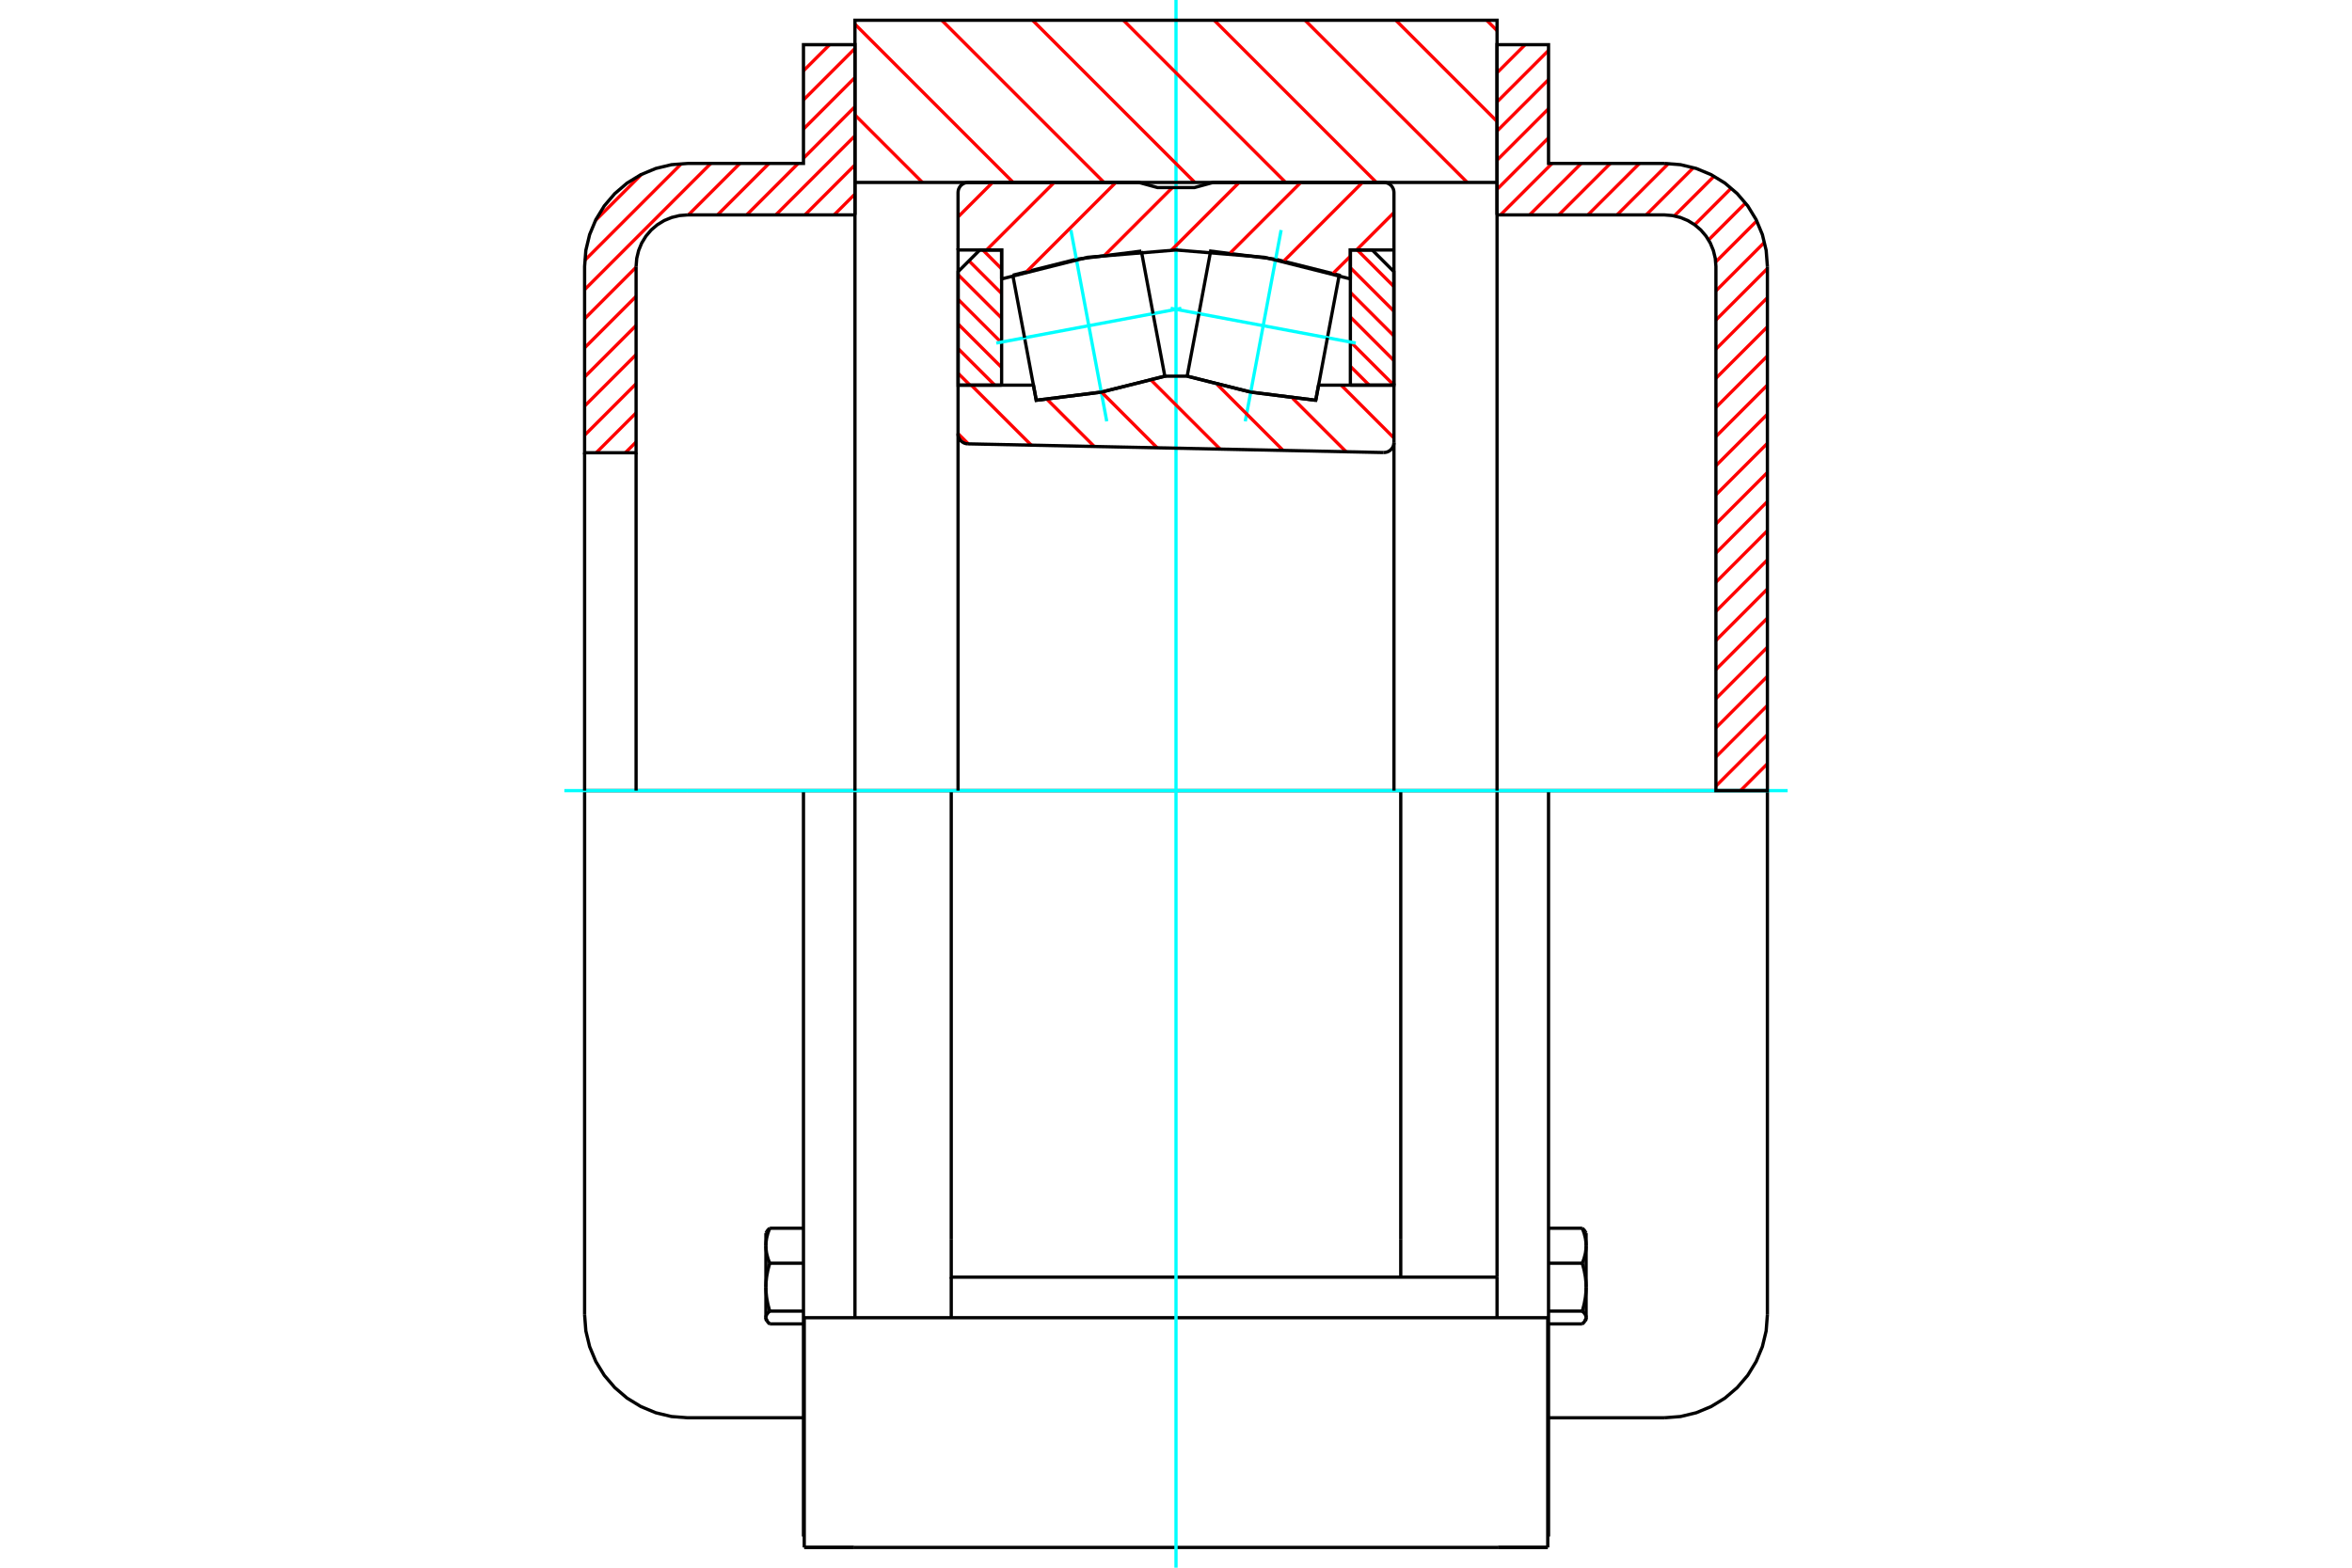 <?xml version="1.0" standalone="no"?>
<!DOCTYPE svg PUBLIC "-//W3C//DTD SVG 1.1//EN"
	"http://www.w3.org/Graphics/SVG/1.1/DTD/svg11.dtd">
<svg xmlns="http://www.w3.org/2000/svg" height="100%" width="100%" viewBox="0 0 36000 24000">
	<rect x="-1800" y="-1200" width="39600" height="26400" style="fill:#FFF"/>
	<g style="fill:none; fill-rule:evenodd" transform="matrix(1 0 0 1 0 0)">
		<g style="fill:none; stroke:#000; stroke-width:50; shape-rendering:geometricPrecision">
			<line x1="21440" y1="12104" x2="14560" y2="12104"/>
			<line x1="22914" y1="12104" x2="21440" y2="12104"/>
			<line x1="14560" y1="12104" x2="13086" y2="12104"/>
			<line x1="21440" y1="18977" x2="21440" y2="12104"/>
			<line x1="21440" y1="19552" x2="21440" y2="18977"/>
			<line x1="22914" y1="19552" x2="22914" y2="12104"/>
			<line x1="22930" y1="23690" x2="23690" y2="23690"/>
			<line x1="13070" y1="23690" x2="22930" y2="23690"/>
			<line x1="12310" y1="23690" x2="13070" y2="23690"/>
			<line x1="12310" y1="23690" x2="13070" y2="23690"/>
			<line x1="22930" y1="23690" x2="23690" y2="23690"/>
			<polyline points="14560,18977 14560,19552 15397,19552 22914,19552"/>
			<line x1="14560" y1="19552" x2="14560" y2="20173"/>
			<line x1="22914" y1="19552" x2="22914" y2="20173"/>
			<line x1="14560" y1="18977" x2="14560" y2="12104"/>
			<line x1="13086" y1="20173" x2="13086" y2="12104"/>
			<polyline points="23690,23690 23690,20173 22930,20173 13070,20173 12310,20173"/>
			<line x1="12310" y1="23690" x2="12310" y2="20173"/>
			<polyline points="11736,20216 11737,20217 11738,20219 11739,20220 11740,20221 11741,20223 11742,20224 11743,20226 11744,20227 11745,20229 11746,20230 11747,20232 11748,20233 11749,20235 11750,20236 11752,20238 11753,20239 11754,20240 11755,20242 11757,20243 11758,20245 11759,20246 11761,20248 11762,20250 11764,20251 11765,20253 11767,20254 11768,20256 11770,20257 11771,20259 11773,20260 11775,20262 11776,20264 11778,20265 11780,20267 11782,20268"/>
			<polyline points="11723,20170 11723,20172 11723,20173 11723,20174 11723,20175 11723,20177 11723,20178 11723,20179 11724,20181 11724,20182 11724,20183 11724,20184 11724,20186 11725,20187 11725,20188 11725,20190 11726,20191 11726,20192 11726,20194 11727,20195 11727,20196 11728,20197 11728,20199 11729,20200 11729,20201 11730,20203 11730,20204 11731,20205 11731,20207 11732,20208 11733,20209 11733,20210 11734,20212 11735,20213 11736,20214 11736,20216"/>
			<line x1="11723" y1="20193" x2="11723" y2="20170"/>
			<polyline points="11723,19706 11723,19716 11723,19726 11723,19736 11724,19746 11724,19756 11725,19766 11725,19776 11726,19786 11727,19796 11728,19806 11729,19816 11730,19826 11731,19836 11732,19846 11733,19857 11735,19867 11736,19877 11738,19887 11740,19898 11742,19908 11744,19918 11746,19929 11748,19939 11750,19950 11752,19961 11755,19971 11757,19982 11760,19993 11763,20004 11766,20015 11769,20026 11772,20038 11775,20049 11778,20060 11782,20072"/>
			<line x1="11723" y1="20170" x2="11723" y2="19706"/>
			<polyline points="11782,20072 11778,20075 11775,20078 11772,20081 11769,20084 11766,20087 11763,20090 11760,20093 11757,20096 11755,20099 11752,20102 11750,20105 11748,20108 11746,20110 11744,20113 11742,20116 11740,20119 11738,20122 11736,20124 11735,20127 11733,20130 11732,20132 11731,20135 11730,20138 11729,20141 11728,20143 11727,20146 11726,20149 11725,20151 11725,20154 11724,20157 11724,20159 11723,20162 11723,20165 11723,20168 11723,20170"/>
			<polyline points="11723,19071 11723,19079 11723,19086 11723,19093 11724,19101 11724,19108 11725,19115 11725,19123 11726,19130 11727,19137 11728,19145 11729,19152 11730,19159 11731,19167 11732,19174 11733,19182 11735,19189 11736,19197 11738,19204 11740,19212 11742,19219 11744,19227 11746,19235 11748,19242 11750,19250 11752,19258 11755,19266 11757,19274 11760,19282 11763,19290 11766,19298 11769,19306 11772,19314 11775,19322 11778,19331 11782,19339"/>
			<line x1="11723" y1="19706" x2="11723" y2="19071"/>
			<polyline points="11782,19339 11778,19351 11775,19362 11772,19374 11769,19385 11766,19396 11763,19407 11760,19418 11757,19429 11755,19440 11752,19451 11750,19461 11748,19472 11746,19483 11744,19493 11742,19503 11740,19514 11738,19524 11736,19534 11735,19545 11733,19555 11732,19565 11731,19575 11730,19585 11729,19595 11728,19605 11727,19615 11726,19625 11725,19635 11725,19645 11724,19655 11724,19665 11723,19676 11723,19686 11723,19696 11723,19706"/>
			<polyline points="11736,18856 11737,18854 11738,18853 11739,18851 11740,18850 11741,18848 11742,18847 11743,18846 11744,18844 11745,18843 11746,18841 11747,18840 11748,18838 11749,18837 11750,18835 11752,18834 11753,18832 11754,18831 11755,18829 11757,18828 11758,18826 11759,18825 11761,18823 11762,18822 11764,18820 11765,18819 11767,18817 11768,18816 11770,18814 11771,18813 11773,18811 11775,18809 11776,18808 11778,18806 11780,18805 11782,18803"/>
			<line x1="11723" y1="19071" x2="11723" y2="18879"/>
			<polyline points="11782,18803 11778,18811 11775,18820 11772,18828 11769,18836 11766,18845 11763,18853 11760,18861 11757,18869 11755,18877 11752,18884 11750,18892 11748,18900 11746,18908 11744,18915 11742,18923 11740,18931 11738,18938 11736,18946 11735,18953 11733,18961 11732,18968 11731,18976 11730,18983 11729,18990 11728,18998 11727,19005 11726,19012 11725,19020 11725,19027 11724,19034 11724,19042 11723,19049 11723,19056 11723,19064 11723,19071"/>
			<line x1="12298" y1="19339" x2="11782" y2="19339"/>
			<line x1="12298" y1="18803" x2="11782" y2="18803"/>
			<line x1="12298" y1="20072" x2="11782" y2="20072"/>
			<line x1="12298" y1="20268" x2="11782" y2="20268"/>
			<line x1="10525" y1="12104" x2="8948" y2="12104"/>
			<line x1="12298" y1="12104" x2="10525" y2="12104"/>
			<line x1="13086" y1="12104" x2="12298" y2="12104"/>
			<line x1="8948" y1="12104" x2="8948" y2="20128"/>
			<line x1="12298" y1="12104" x2="12298" y2="23523"/>
			<line x1="11723" y1="20193" x2="11736" y2="20216"/>
			<line x1="11736" y1="18856" x2="11723" y2="18879"/>
			<polyline points="8948,20128 8967,20375 9025,20616 9120,20844 9249,21055 9410,21243 9598,21404 9809,21533 10037,21628 10278,21686 10525,21705 12298,21705"/>
			<line x1="12298" y1="23523" x2="12310" y2="23523"/>
			<polyline points="24218,18803 24220,18805 24222,18806 24224,18808 24225,18809 24227,18811 24229,18813 24230,18814 24232,18816 24233,18817 24235,18819 24236,18820 24238,18822 24239,18823 24241,18825 24242,18826 24243,18828 24245,18829 24246,18831 24247,18832 24248,18834 24250,18835 24251,18837 24252,18838 24253,18840 24254,18841 24255,18843 24256,18844 24257,18846 24258,18847 24259,18848 24260,18850 24261,18851 24262,18853 24263,18854 24264,18856"/>
			<polyline points="24277,19071 24277,19064 24277,19056 24277,19049 24276,19042 24276,19034 24275,19027 24275,19020 24274,19012 24273,19005 24272,18998 24271,18990 24270,18983 24269,18976 24268,18968 24267,18961 24265,18953 24264,18946 24262,18938 24260,18931 24258,18923 24256,18915 24254,18908 24252,18900 24250,18892 24248,18884 24245,18877 24243,18869 24240,18861 24237,18853 24234,18845 24231,18836 24228,18828 24225,18820 24222,18811 24218,18803"/>
			<line x1="24277" y1="18879" x2="24277" y2="19071"/>
			<polyline points="24277,19706 24277,19696 24277,19686 24277,19676 24276,19665 24276,19655 24275,19645 24275,19635 24274,19625 24273,19615 24272,19605 24271,19595 24270,19585 24269,19575 24268,19565 24267,19555 24265,19545 24264,19534 24262,19524 24260,19514 24258,19503 24256,19493 24254,19483 24252,19472 24250,19461 24248,19451 24245,19440 24243,19429 24240,19418 24237,19407 24234,19396 24231,19385 24228,19374 24225,19362 24222,19351 24218,19339"/>
			<line x1="24277" y1="19071" x2="24277" y2="19706"/>
			<polyline points="24218,19339 24222,19331 24225,19322 24228,19314 24231,19306 24234,19298 24237,19290 24240,19282 24243,19274 24245,19266 24248,19258 24250,19250 24252,19242 24254,19235 24256,19227 24258,19219 24260,19212 24262,19204 24264,19197 24265,19189 24267,19182 24268,19174 24269,19167 24270,19159 24271,19152 24272,19145 24273,19137 24274,19130 24275,19123 24275,19115 24276,19108 24276,19101 24277,19093 24277,19086 24277,19079 24277,19071"/>
			<polyline points="24277,20170 24277,20168 24277,20165 24277,20162 24276,20159 24276,20157 24275,20154 24275,20151 24274,20149 24273,20146 24272,20143 24271,20141 24270,20138 24269,20135 24268,20132 24267,20130 24265,20127 24264,20124 24262,20122 24260,20119 24258,20116 24256,20113 24254,20110 24252,20108 24250,20105 24248,20102 24245,20099 24243,20096 24240,20093 24237,20090 24234,20087 24231,20084 24228,20081 24225,20078 24222,20075 24218,20072"/>
			<line x1="24277" y1="19706" x2="24277" y2="20170"/>
			<polyline points="24218,20072 24222,20060 24225,20049 24228,20038 24231,20026 24234,20015 24237,20004 24240,19993 24243,19982 24245,19971 24248,19961 24250,19950 24252,19939 24254,19929 24256,19918 24258,19908 24260,19898 24262,19887 24264,19877 24265,19867 24267,19857 24268,19846 24269,19836 24270,19826 24271,19816 24272,19806 24273,19796 24274,19786 24275,19776 24275,19766 24276,19756 24276,19746 24277,19736 24277,19726 24277,19716 24277,19706"/>
			<line x1="24277" y1="20170" x2="24277" y2="20193"/>
			<polyline points="24264,20216 24264,20214 24265,20213 24266,20212 24267,20210 24267,20209 24268,20208 24269,20207 24269,20205 24270,20204 24270,20203 24271,20201 24271,20200 24272,20199 24272,20197 24273,20196 24273,20195 24274,20194 24274,20192 24274,20191 24275,20190 24275,20188 24275,20187 24276,20186 24276,20184 24276,20183 24276,20182 24276,20181 24277,20179 24277,20178 24277,20177 24277,20175 24277,20174 24277,20173 24277,20172 24277,20170"/>
			<polyline points="24218,20268 24220,20267 24222,20265 24224,20264 24225,20262 24227,20260 24229,20259 24230,20257 24232,20256 24233,20254 24235,20253 24236,20251 24238,20250 24239,20248 24241,20246 24242,20245 24243,20243 24245,20242 24246,20240 24247,20239 24248,20238 24250,20236 24251,20235 24252,20233 24253,20232 24254,20230 24255,20229 24256,20227 24257,20226 24258,20224 24259,20223 24260,20221 24261,20220 24262,20219 24263,20217 24264,20216"/>
			<line x1="23702" y1="20268" x2="24218" y2="20268"/>
			<line x1="23702" y1="20072" x2="24218" y2="20072"/>
			<line x1="23702" y1="19339" x2="24218" y2="19339"/>
			<line x1="23702" y1="18803" x2="24218" y2="18803"/>
			<line x1="27052" y1="12104" x2="25475" y2="12104"/>
			<line x1="23702" y1="12104" x2="22914" y2="12104"/>
			<line x1="25475" y1="12104" x2="23702" y2="12104"/>
			<line x1="27052" y1="20128" x2="27052" y2="12104"/>
			<line x1="23702" y1="23523" x2="23702" y2="12104"/>
			<line x1="24277" y1="18879" x2="24264" y2="18856"/>
			<line x1="24264" y1="20216" x2="24277" y2="20193"/>
			<polyline points="25475,21705 25722,21686 25963,21628 26191,21533 26402,21404 26590,21243 26751,21055 26880,20844 26975,20616 27033,20375 27052,20128"/>
			<line x1="23702" y1="21705" x2="25475" y2="21705"/>
			<line x1="23690" y1="23523" x2="23702" y2="23523"/>
		</g>
		<g style="fill:none; stroke:#0FF; stroke-width:50; shape-rendering:geometricPrecision">
			<line x1="8638" y1="12104" x2="27362" y2="12104"/>
			<line x1="18000" y1="24000" x2="18000" y2="0"/>
		</g>
		<g style="fill:none; stroke:#F00; stroke-width:50; shape-rendering:geometricPrecision">
			<line x1="27052" y1="11692" x2="26640" y2="12104"/>
			<line x1="27052" y1="11246" x2="26264" y2="12034"/>
			<line x1="27052" y1="10800" x2="26264" y2="11588"/>
			<line x1="27052" y1="10354" x2="26264" y2="11142"/>
			<line x1="27052" y1="9908" x2="26264" y2="10696"/>
			<line x1="27052" y1="9462" x2="26264" y2="10250"/>
			<line x1="27052" y1="9016" x2="26264" y2="9805"/>
			<line x1="27052" y1="8570" x2="26264" y2="9359"/>
			<line x1="27052" y1="8124" x2="26264" y2="8913"/>
			<line x1="27052" y1="7678" x2="26264" y2="8467"/>
			<line x1="27052" y1="7233" x2="26264" y2="8021"/>
			<line x1="27052" y1="6787" x2="26264" y2="7575"/>
			<line x1="27052" y1="6341" x2="26264" y2="7129"/>
			<line x1="27052" y1="5895" x2="26264" y2="6683"/>
			<line x1="27052" y1="5449" x2="26264" y2="6237"/>
			<line x1="27052" y1="5003" x2="26264" y2="5791"/>
			<line x1="27052" y1="4557" x2="26264" y2="5345"/>
			<line x1="27052" y1="4111" x2="26264" y2="4899"/>
			<line x1="27008" y1="3709" x2="26264" y2="4453"/>
			<line x1="26889" y1="3382" x2="26260" y2="4011"/>
			<line x1="26717" y1="3108" x2="26151" y2="3674"/>
			<line x1="26499" y1="2880" x2="25939" y2="3441"/>
			<line x1="26236" y1="2698" x2="25628" y2="3305"/>
			<line x1="25920" y1="2567" x2="25197" y2="3290"/>
			<line x1="25538" y1="2504" x2="24751" y2="3290"/>
			<line x1="25094" y1="2502" x2="24305" y2="3290"/>
			<line x1="24648" y1="2502" x2="23859" y2="3290"/>
			<line x1="24202" y1="2502" x2="23413" y2="3290"/>
			<line x1="23756" y1="2502" x2="22967" y2="3290"/>
			<line x1="23702" y1="2110" x2="22914" y2="2898"/>
			<line x1="23702" y1="1664" x2="22914" y2="2452"/>
			<line x1="23702" y1="1218" x2="22914" y2="2006"/>
			<line x1="23702" y1="772" x2="22914" y2="1560"/>
			<line x1="23344" y1="684" x2="22914" y2="1114"/>
		</g>
		<g style="fill:none; stroke:#000; stroke-width:50; shape-rendering:geometricPrecision">
			<polyline points="22914,3290 22914,684 23702,684 23702,2502 25475,2502"/>
			<polyline points="27052,4079 27033,3832 26975,3591 26880,3363 26751,3152 26590,2964 26402,2803 26191,2674 25963,2579 25722,2521 25475,2502"/>
			<polyline points="27052,4079 27052,12104 26264,12104 26264,4079 26254,3955 26225,3835 26178,3721 26113,3615 26033,3521 25939,3441 25833,3376 25719,3329 25599,3300 25475,3290 22914,3290"/>
		</g>
		<g style="fill:none; stroke:#F00; stroke-width:50; shape-rendering:geometricPrecision">
			<line x1="9736" y1="6767" x2="9572" y2="6931"/>
			<line x1="13086" y1="2971" x2="12767" y2="3290"/>
			<line x1="9736" y1="6321" x2="9126" y2="6931"/>
			<line x1="13086" y1="2525" x2="12321" y2="3290"/>
			<line x1="9736" y1="5875" x2="8948" y2="6663"/>
			<line x1="13086" y1="2079" x2="11875" y2="3290"/>
			<line x1="9736" y1="5429" x2="8948" y2="6217"/>
			<line x1="13086" y1="1633" x2="12298" y2="2422"/>
			<line x1="12217" y1="2502" x2="11429" y2="3290"/>
			<line x1="9736" y1="4983" x2="8948" y2="5771"/>
			<line x1="13086" y1="1187" x2="12298" y2="1976"/>
			<line x1="11771" y1="2502" x2="10983" y2="3290"/>
			<line x1="9736" y1="4537" x2="8948" y2="5325"/>
			<line x1="13086" y1="742" x2="12298" y2="1530"/>
			<line x1="11325" y1="2502" x2="10537" y2="3290"/>
			<line x1="9736" y1="4091" x2="8948" y2="4880"/>
			<line x1="12698" y1="684" x2="12298" y2="1084"/>
			<line x1="10880" y1="2502" x2="8948" y2="4434"/>
			<line x1="10431" y1="2505" x2="8951" y2="3985"/>
			<line x1="9821" y1="2668" x2="9114" y2="3375"/>
		</g>
		<g style="fill:none; stroke:#000; stroke-width:50; shape-rendering:geometricPrecision">
			<polyline points="13086,3290 13086,684 12298,684 12298,2502 10525,2502 10278,2521 10037,2579 9809,2674 9598,2803 9410,2964 9249,3152 9120,3363 9025,3591 8967,3832 8948,4079 8948,6931 9736,6931 9736,4079"/>
			<polyline points="10525,3290 10401,3300 10281,3329 10167,3376 10061,3441 9967,3521 9887,3615 9822,3721 9775,3835 9746,3955 9736,4079"/>
			<line x1="10525" y1="3290" x2="13086" y2="3290"/>
			<line x1="8948" y1="12104" x2="8948" y2="6931"/>
			<line x1="9736" y1="6931" x2="9736" y2="12104"/>
		</g>
		<g style="fill:none; stroke:#F00; stroke-width:50; shape-rendering:geometricPrecision">
			<line x1="22755" y1="310" x2="22914" y2="469"/>
			<line x1="21365" y1="310" x2="22914" y2="1859"/>
			<line x1="19975" y1="310" x2="22458" y2="2793"/>
			<line x1="18585" y1="310" x2="21068" y2="2793"/>
			<line x1="17195" y1="310" x2="19678" y2="2793"/>
			<line x1="15805" y1="310" x2="18288" y2="2793"/>
			<line x1="14415" y1="310" x2="16898" y2="2793"/>
			<line x1="13086" y1="370" x2="15508" y2="2793"/>
			<line x1="13086" y1="1760" x2="14119" y2="2793"/>
		</g>
		<g style="fill:none; stroke:#000; stroke-width:50; shape-rendering:geometricPrecision">
			<polyline points="13086,12104 13086,2793 13086,310 22914,310 22914,2793 22914,12104"/>
			<line x1="22914" y1="2793" x2="13086" y2="2793"/>
		</g>
		<g style="fill:none; stroke:#F00; stroke-width:50; shape-rendering:geometricPrecision">
			<line x1="20775" y1="3827" x2="21334" y2="4386"/>
			<line x1="20669" y1="4099" x2="21334" y2="4763"/>
			<line x1="20669" y1="4476" x2="21334" y2="5141"/>
			<line x1="20669" y1="4853" x2="21334" y2="5518"/>
			<line x1="20669" y1="5231" x2="21334" y2="5896"/>
			<line x1="20669" y1="5608" x2="20957" y2="5896"/>
		</g>
		<g style="fill:none; stroke:#000; stroke-width:50; shape-rendering:geometricPrecision">
			<polyline points="20669,5896 20669,3827 21003,3827 21334,4158 21334,5896 20669,5896"/>
		</g>
		<g style="fill:none; stroke:#F00; stroke-width:50; shape-rendering:geometricPrecision">
			<line x1="14666" y1="5716" x2="14847" y2="5896"/>
			<line x1="14666" y1="5338" x2="15225" y2="5896"/>
			<line x1="14666" y1="4961" x2="15331" y2="5625"/>
			<line x1="14666" y1="4583" x2="15331" y2="5248"/>
			<line x1="14666" y1="4206" x2="15331" y2="4870"/>
			<line x1="14831" y1="3993" x2="15331" y2="4493"/>
			<line x1="15043" y1="3827" x2="15331" y2="4116"/>
		</g>
		<g style="fill:none; stroke:#000; stroke-width:50; shape-rendering:geometricPrecision">
			<polyline points="15331,5896 15331,3827 14997,3827 14666,4158 14666,5896 15331,5896"/>
			<polyline points="20318,5170 20498,4213 19525,3969 18530,3844 18351,4802"/>
		</g>
		<g style="fill:none; stroke:#0FF; stroke-width:50; shape-rendering:geometricPrecision">
			<line x1="17918" y1="4720" x2="20751" y2="5252"/>
		</g>
		<g style="fill:none; stroke:#000; stroke-width:50; shape-rendering:geometricPrecision">
			<line x1="20318" y1="5170" x2="20139" y2="6128"/>
			<polyline points="18171,5759 19144,6003 20139,6128"/>
			<line x1="18171" y1="5759" x2="18351" y2="4802"/>
		</g>
		<g style="fill:none; stroke:#0FF; stroke-width:50; shape-rendering:geometricPrecision">
			<line x1="19060" y1="6450" x2="19609" y2="3522"/>
		</g>
		<g style="fill:none; stroke:#000; stroke-width:50; shape-rendering:geometricPrecision">
			<polyline points="15682,5170 15861,6128 16856,6003 17829,5759 17649,4802"/>
		</g>
		<g style="fill:none; stroke:#0FF; stroke-width:50; shape-rendering:geometricPrecision">
			<line x1="18082" y1="4720" x2="15249" y2="5252"/>
		</g>
		<g style="fill:none; stroke:#000; stroke-width:50; shape-rendering:geometricPrecision">
			<line x1="15682" y1="5170" x2="15502" y2="4213"/>
			<polyline points="17470,3844 16475,3969 15502,4213"/>
			<line x1="17470" y1="3844" x2="17649" y2="4802"/>
		</g>
		<g style="fill:none; stroke:#0FF; stroke-width:50; shape-rendering:geometricPrecision">
			<line x1="16391" y1="3522" x2="16940" y2="6450"/>
		</g>
		<g style="fill:none; stroke:#F00; stroke-width:50; shape-rendering:geometricPrecision">
			<line x1="21336" y1="3254" x2="20763" y2="3827"/>
			<line x1="20669" y1="3922" x2="20402" y2="4188"/>
			<line x1="20854" y1="2793" x2="19652" y2="3995"/>
			<line x1="19910" y1="2793" x2="18830" y2="3873"/>
			<line x1="18967" y1="2793" x2="17928" y2="3832"/>
			<line x1="17945" y1="2871" x2="16913" y2="3903"/>
			<line x1="17079" y1="2793" x2="15721" y2="4151"/>
			<line x1="16136" y1="2793" x2="15101" y2="3827"/>
			<line x1="15192" y1="2793" x2="14664" y2="3321"/>
		</g>
		<g style="fill:none; stroke:#000; stroke-width:50; shape-rendering:geometricPrecision">
			<polyline points="14664,5896 14664,3827 15331,3827 15331,4270"/>
			<polyline points="20669,4270 19353,3939 18000,3827 16647,3939 15331,4270"/>
			<polyline points="20669,4270 20669,3827 21336,3827"/>
			<polyline points="21336,5896 21336,3827 21336,2948 21334,2924 21329,2900 21319,2878 21307,2857 21291,2838 21272,2823 21252,2810 21229,2801 21205,2795 21181,2793 18569,2793 18284,2871 17716,2871 17431,2793 14819,2793 14795,2795 14771,2801 14748,2810 14728,2823 14709,2838 14693,2857 14681,2878 14671,2900 14666,2924 14664,2948 14664,3827"/>
		</g>
		<g style="fill:none; stroke:#F00; stroke-width:50; shape-rendering:geometricPrecision">
			<line x1="20528" y1="5896" x2="21336" y2="6705"/>
			<line x1="19783" y1="6095" x2="20604" y2="6916"/>
			<line x1="18633" y1="5889" x2="19640" y2="6896"/>
			<line x1="17619" y1="5819" x2="18676" y2="6876"/>
			<line x1="16858" y1="6001" x2="17712" y2="6856"/>
			<line x1="15810" y1="5896" x2="15820" y2="5906"/>
			<line x1="16025" y1="6112" x2="16749" y2="6835"/>
			<line x1="14866" y1="5896" x2="15785" y2="6815"/>
			<line x1="14664" y1="6638" x2="14821" y2="6795"/>
		</g>
		<g style="fill:none; stroke:#000; stroke-width:50; shape-rendering:geometricPrecision">
			<polyline points="14664,5896 15818,5896 15861,6128 16856,6003 17829,5759 18171,5759 19144,6003 20139,6128 20182,5896 21336,5896 21336,6773"/>
			<polyline points="21178,6928 21203,6926 21227,6921 21250,6912 21271,6899 21290,6883 21306,6865 21319,6844 21329,6821 21334,6797 21336,6773"/>
			<line x1="21178" y1="6928" x2="14816" y2="6795"/>
			<polyline points="14664,6640 14666,6664 14671,6687 14680,6710 14693,6730 14708,6749 14726,6764 14746,6777 14768,6787 14792,6793 14816,6795"/>
			<line x1="14664" y1="6640" x2="14664" y2="5896"/>
			<line x1="14664" y1="6637" x2="14664" y2="12104"/>
			<line x1="21336" y1="12104" x2="21336" y2="6776"/>
		</g>
	</g>
</svg>
